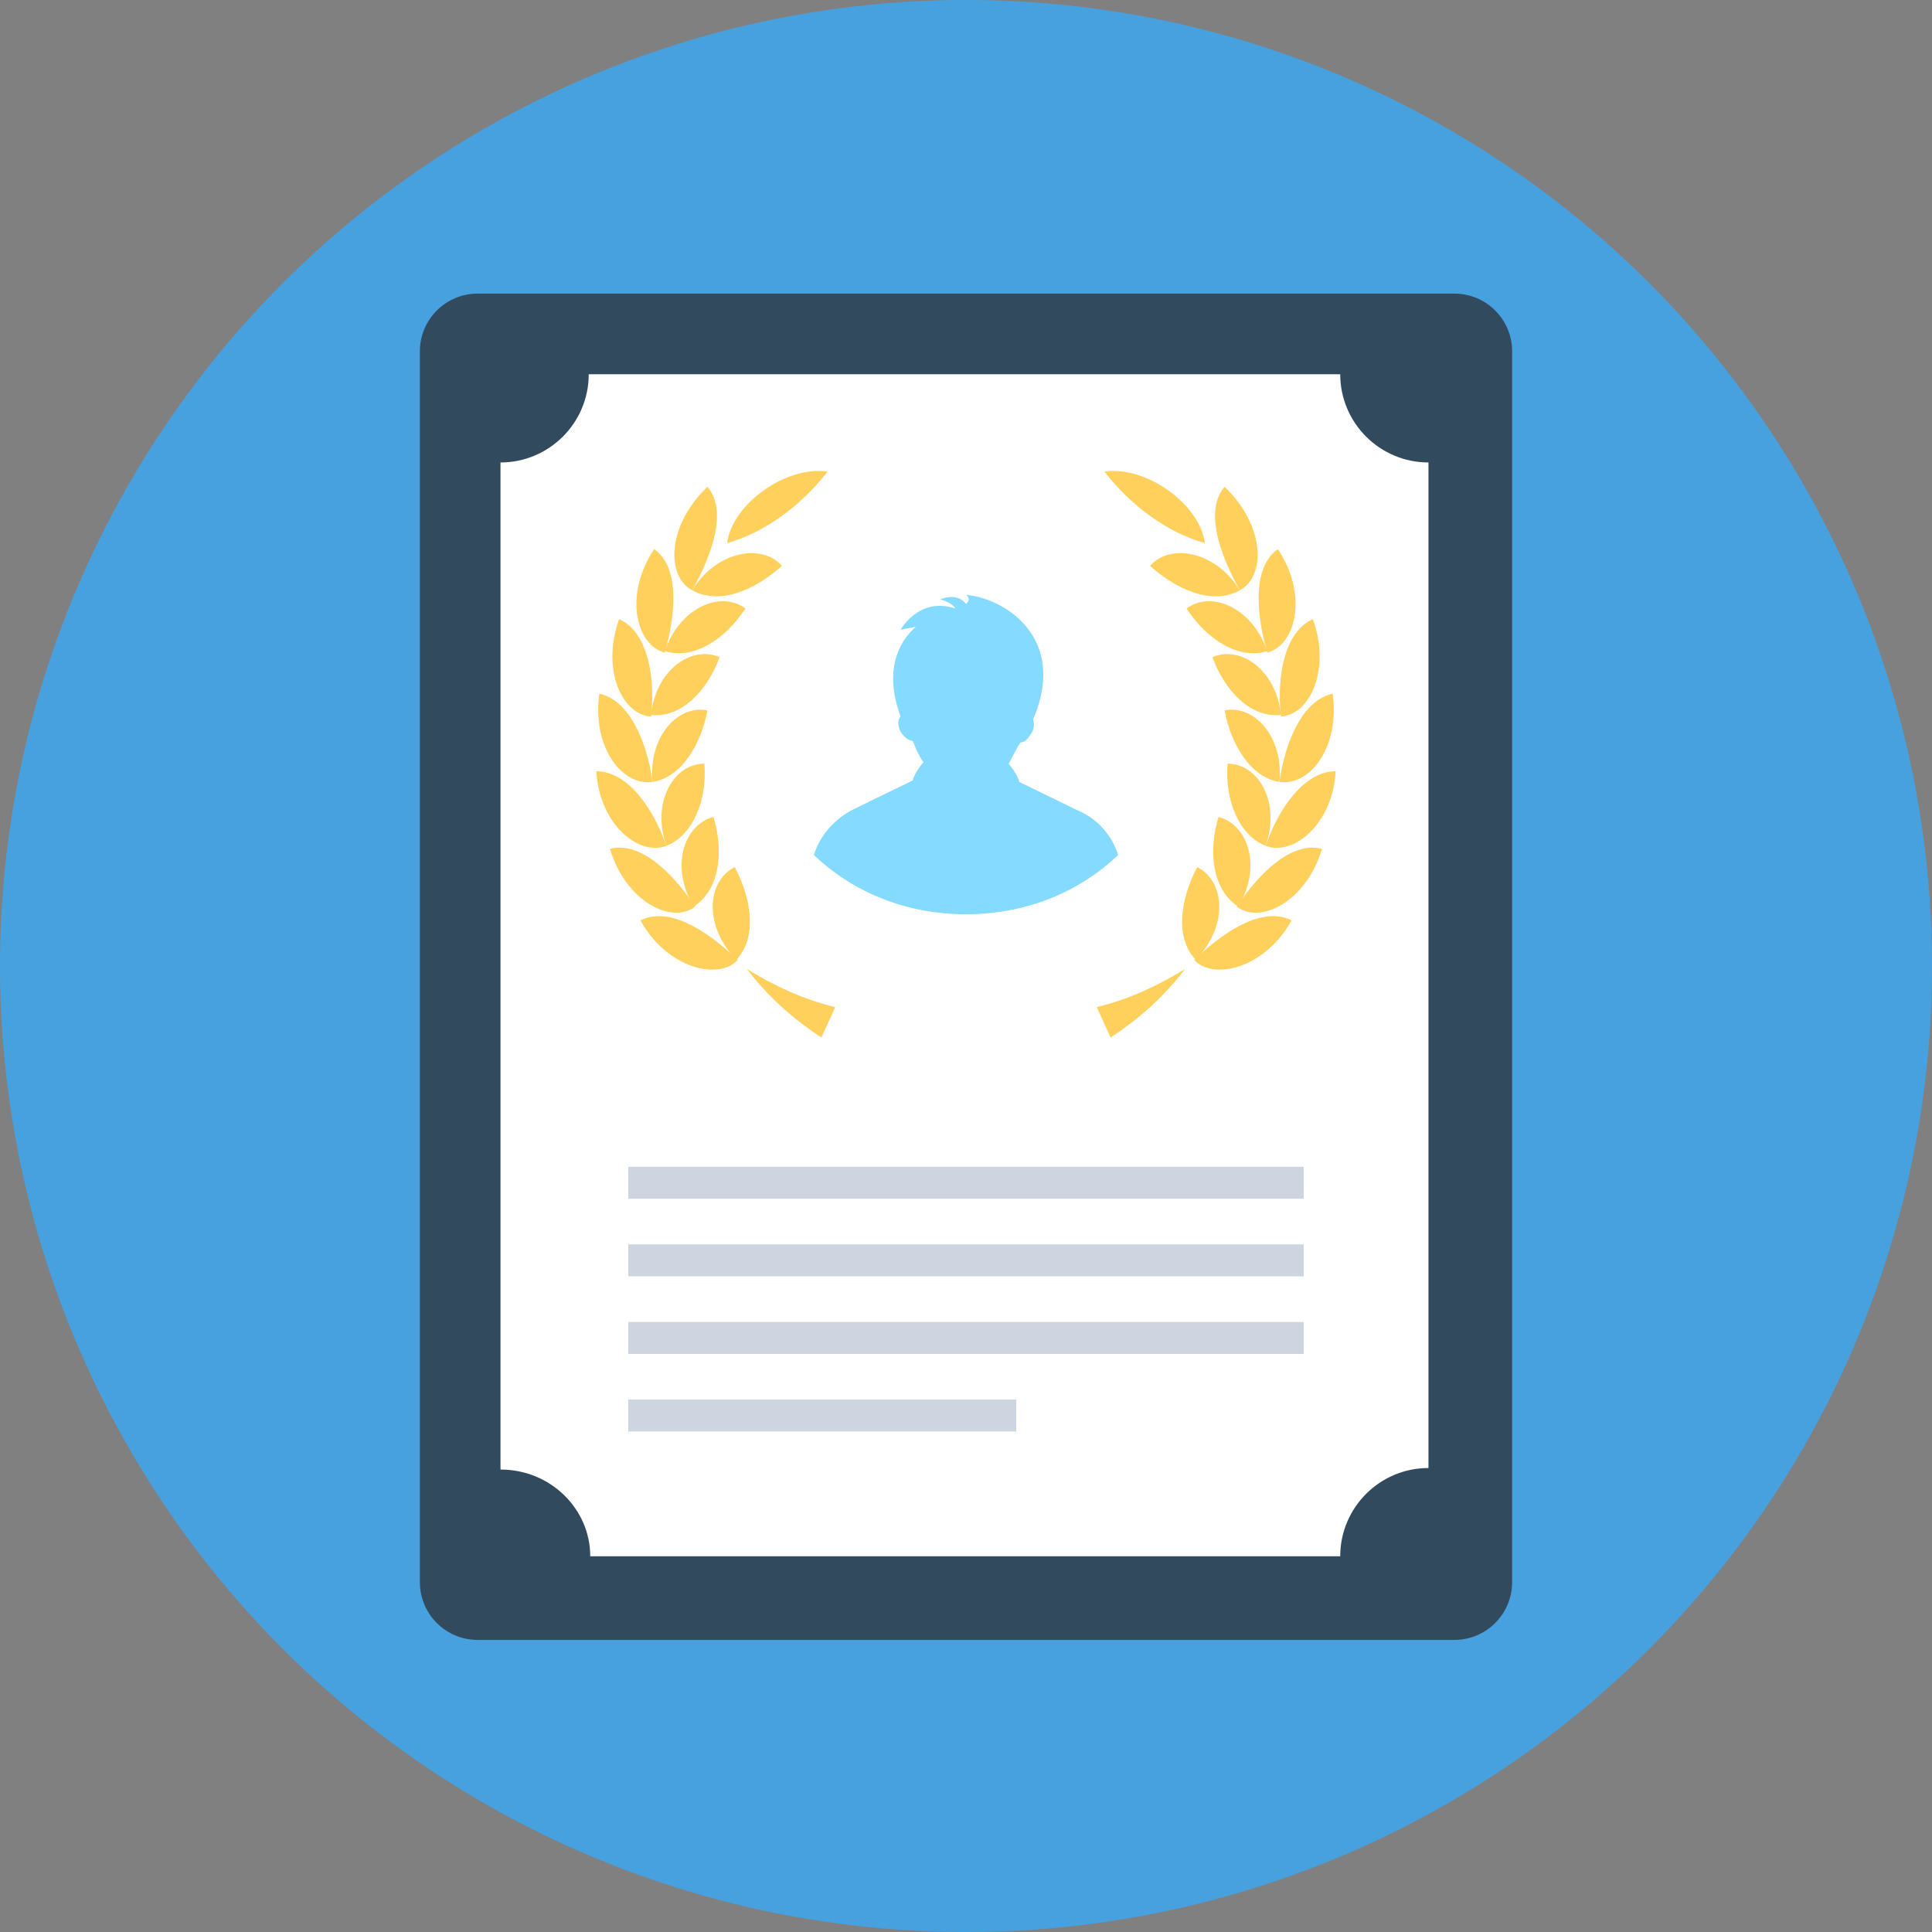 <?xml version="1.0"?>
<svg width="508" height="508" xmlns="http://www.w3.org/2000/svg" xmlns:svg="http://www.w3.org/2000/svg">
 <rect width="100%" height="100%" fill="#808080" stroke="none"/>
 <g>
  <title>Layer 1</title>
  <circle id="svg_1" fill="#47a1df" r="254" cy="254" cx="254"/>
  <path id="svg_2" fill="#324A5E" d="m382.4,431.2l-256.8,0c-8.4,0 -15.2,-6.8 -15.2,-15.2l0,-323.6c0,-8.4 6.8,-15.2 15.2,-15.2l256.8,0c8.4,0 15.2,6.8 15.2,15.2l0,323.6c0,8.4 -6.8,15.2 -15.2,15.2z"/>
  <path id="svg_3" fill="#FFFFFF" d="m131.6,386.4l0,-264.8c12.8,0 23.2,-10.4 23.2,-23.2l197.6,0c0,12.8 10.4,23.2 23.2,23.2l0,264.4c-12.8,0 -23.2,10.4 -23.2,23.2l-197.2,0c0,-12.4 -10.4,-22.8 -23.6,-22.8z"/>
  <g id="svg_4">
   <path id="svg_5" fill="#FFD05B" d="m217.6,124c-11.2,-1.6 -25.2,8.8 -26.4,18.8l0,0c10,-2.8 19.6,-10 26.4,-18.8l0,0z"/>
   <path id="svg_6" fill="#FFD05B" d="m186,128l0,0c-10.8,10.4 -10.8,23.6 -4,27.2l0,0c5.6,-10 9.2,-21.2 4,-27.2z"/>
   <path id="svg_7" fill="#FFD05B" d="m205.6,148.8c-5.2,-6 -17.2,-4 -23.6,6.4l0,0c7.2,4 16.4,0 23.6,-6.4l0,0z"/>
   <path id="svg_8" fill="#FFD05B" d="m172,144.4l0,0c-8,12 -4.8,25.2 2.8,27.2l0,0c3.2,-11.2 3.6,-22.8 -2.8,-27.2z"/>
   <path id="svg_9" fill="#FFD05B" d="m196,160c-6.4,-4.8 -17.2,-0.4 -21.2,11.2l0,0c7.6,2.4 16,-3.2 21.2,-11.2l0,0z"/>
   <path id="svg_10" fill="#FFD05B" d="m162.8,162.8l0,0c-4.8,13.2 0.8,25.2 8.4,25.6l0,0c1.2,-11.2 -1.2,-22.4 -8.4,-25.6z"/>
   <path id="svg_11" fill="#FFD05B" d="m189.2,172.8c-7.2,-3.2 -16.8,3.2 -18,15.2l0,0c8,0.8 14.8,-6.4 18,-15.2l0,0z"/>
   <path id="svg_12" fill="#FFD05B" d="m157.6,182.4l0,0c-2,14 6,24.4 14,23.2l0,0c-1.6,-11.2 -6.4,-21.6 -14,-23.2z"/>
   <path id="svg_13" fill="#FFD05B" d="m186,186.8c-7.6,-1.6 -15.6,6.8 -14.4,18.8l0,0c7.6,-1.2 12.8,-10 14.4,-18.8l0,0z"/>
   <path id="svg_14" fill="#FFD05B" d="m156.8,202.8l0,0c0.8,14 11.2,22.4 18.4,19.6l0,0c-3.6,-10.4 -10.4,-19.6 -18.4,-19.6z"/>
   <path id="svg_15" fill="#FFD05B" d="m185.2,200.8c-8,0 -14,10 -10,21.6l0,0c7.2,-2.8 10.8,-12.4 10,-21.6l0,0z"/>
   <path id="svg_16" fill="#FFD05B" d="m160.4,223.2l0,0c4,13.6 16,20 22.4,15.2l0,0c-6.4,-9.6 -14.8,-17.2 -22.4,-15.2z"/>
   <path id="svg_17" fill="#FFD05B" d="m187.6,214.8c-7.6,2 -11.6,12.8 -5.2,23.6l0,0c6.8,-4.4 8,-14.4 5.2,-23.6l0,0z"/>
   <path id="svg_18" fill="#FFD05B" d="m168.4,242l0,0c6.8,12.4 20.4,16 25.6,10.4l0,0c-8.8,-8.4 -18.4,-14 -25.6,-10.4z"/>
   <path id="svg_19" fill="#FFD05B" d="m193.2,228c-7.2,3.6 -8.4,15.2 0.4,24.4l0,0c5.6,-6 4,-16 -0.4,-24.4l0,0z"/>
   <path id="svg_20" fill="#FFD05B" d="m219.6,264.8c-8.4,-2 -16,-5.6 -23.2,-10c5.2,6.8 11.6,12.8 19.6,18c1.2,-2.8 2.4,-5.2 3.6,-8z"/>
   <path id="svg_21" fill="#FFD05B" d="m290.4,124c11.2,-1.6 25.2,8.8 26.4,18.8l0,0c-10,-2.8 -19.6,-10 -26.4,-18.8l0,0z"/>
   <path id="svg_22" fill="#FFD05B" d="m322,128l0,0c10.8,10.4 10.8,23.6 4,27.2l0,0c-5.6,-10 -9.2,-21.2 -4,-27.2z"/>
   <path id="svg_23" fill="#FFD05B" d="m302.4,148.8c5.2,-6 17.2,-4 23.6,6.4l0,0c-7.2,4 -16.4,0 -23.6,-6.4l0,0z"/>
   <path id="svg_24" fill="#FFD05B" d="m336,144.4l0,0c8,12 4.8,25.2 -2.8,27.2l0,0c-3.2,-11.2 -3.6,-22.8 2.8,-27.2z"/>
   <path id="svg_25" fill="#FFD05B" d="m312,160c6.4,-4.8 17.2,-0.4 21.2,11.2l0,0c-7.6,2.4 -16,-3.2 -21.2,-11.2l0,0z"/>
   <path id="svg_26" fill="#FFD05B" d="m345.2,162.8l0,0c4.8,13.2 -0.8,25.2 -8.4,25.6l0,0c-1.2,-11.2 1.2,-22.4 8.4,-25.6z"/>
   <path id="svg_27" fill="#FFD05B" d="m318.8,172.8c7.2,-3.2 16.8,3.2 18,15.2l0,0c-8,0.8 -14.8,-6.4 -18,-15.2l0,0z"/>
   <path id="svg_28" fill="#FFD05B" d="m350.4,182.4l0,0c2,14 -6,24.4 -14,23.2l0,0c1.6,-11.2 6.4,-21.6 14,-23.2z"/>
   <path id="svg_29" fill="#FFD05B" d="m322,186.8c7.6,-1.6 15.6,6.8 14.4,18.8l0,0c-7.6,-1.2 -12.8,-10 -14.4,-18.8l0,0z"/>
   <path id="svg_30" fill="#FFD05B" d="m351.2,202.8l0,0c-0.8,14 -11.2,22.4 -18.4,19.6l0,0c3.6,-10.4 10.4,-19.6 18.4,-19.6z"/>
   <path id="svg_31" fill="#FFD05B" d="m322.8,200.8c8,0 14,10 10,21.6l0,0c-7.2,-2.8 -10.8,-12.4 -10,-21.6l0,0z"/>
   <path id="svg_32" fill="#FFD05B" d="m347.6,223.2l0,0c-4,13.6 -16,20 -22.4,15.2l0,0c6.4,-9.6 14.8,-17.2 22.4,-15.2z"/>
   <path id="svg_33" fill="#FFD05B" d="m320.4,214.8c7.6,2 11.6,12.8 5.2,23.6l0,0c-6.8,-4.4 -8,-14.4 -5.2,-23.6l0,0z"/>
   <path id="svg_34" fill="#FFD05B" d="m339.6,242l0,0c-6.8,12.4 -20.4,16 -25.6,10.4l0,0c8.8,-8.4 18.4,-14 25.6,-10.4z"/>
   <path id="svg_35" fill="#FFD05B" d="m314.8,228c7.2,3.6 8.4,15.2 -0.4,24.4l0,0c-5.6,-6 -4,-16 0.4,-24.4l0,0z"/>
   <path id="svg_36" fill="#FFD05B" d="m288.4,264.8c8.4,-2 16,-5.6 23.2,-10c-5.2,6.8 -11.6,12.8 -19.6,18c-1.2,-2.8 -2.4,-5.2 -3.6,-8z"/>
  </g>
  <path id="svg_37" fill="#84DBFF" d="m294,224.8c-10,9.6 -24,15.6 -40,15.6s-30,-6 -40,-15.6l0,0c1.6,-5.2 5.6,-9.6 10.4,-12l15.6,-7.6c0.4,-2 2.8,-4.8 2.8,-4.8c-1.2,-1.6 -2,-3.6 -2.8,-5.6c-1.2,0 -2.4,-1.2 -3.2,-2.4c-0.8,-1.6 -0.8,-3.2 0,-4c-2.4,-6.4 -4,-16.4 4,-23.6l-4,0.8c0,0 4.8,-8.8 14.4,-5.6c0,0 -0.8,-1.6 -4,-2.4c0,0 4.4,-2 6.8,1.2c0,0 1.6,-1.2 0,-2.4c0,0 7.6,0.4 14,6.4c8.8,8.4 6.8,19.2 3.6,26.4c0.4,0.8 0.4,2.4 -0.4,3.6c-0.8,1.2 -1.6,2.4 -2.8,2.4c-0.8,0.8 -2.4,4.4 -3.2,5.6c0,0 2.4,2.8 2.8,4.8l15.6,7.6c4.8,2 8.8,6.4 10.4,11.6l0,0z"/>
  <g id="svg_38">
   <rect id="svg_39" fill="#CED5E0" height="8.4" width="177.6" y="306.8" x="165.2"/>
   <rect id="svg_40" fill="#CED5E0" height="8.4" width="177.6" y="327.2" x="165.2"/>
   <rect id="svg_41" fill="#CED5E0" height="8.4" width="177.6" y="347.6" x="165.2"/>
   <rect id="svg_42" fill="#CED5E0" height="8.4" width="102" y="368" x="165.2"/>
  </g>
  <g id="svg_43"/>
  <g id="svg_44"/>
  <g id="svg_45"/>
  <g id="svg_46"/>
  <g id="svg_47"/>
  <g id="svg_48"/>
  <g id="svg_49"/>
  <g id="svg_50"/>
  <g id="svg_51"/>
  <g id="svg_52"/>
  <g id="svg_53"/>
  <g id="svg_54"/>
  <g id="svg_55"/>
  <g id="svg_56"/>
  <g id="svg_57"/>
 </g>
</svg>